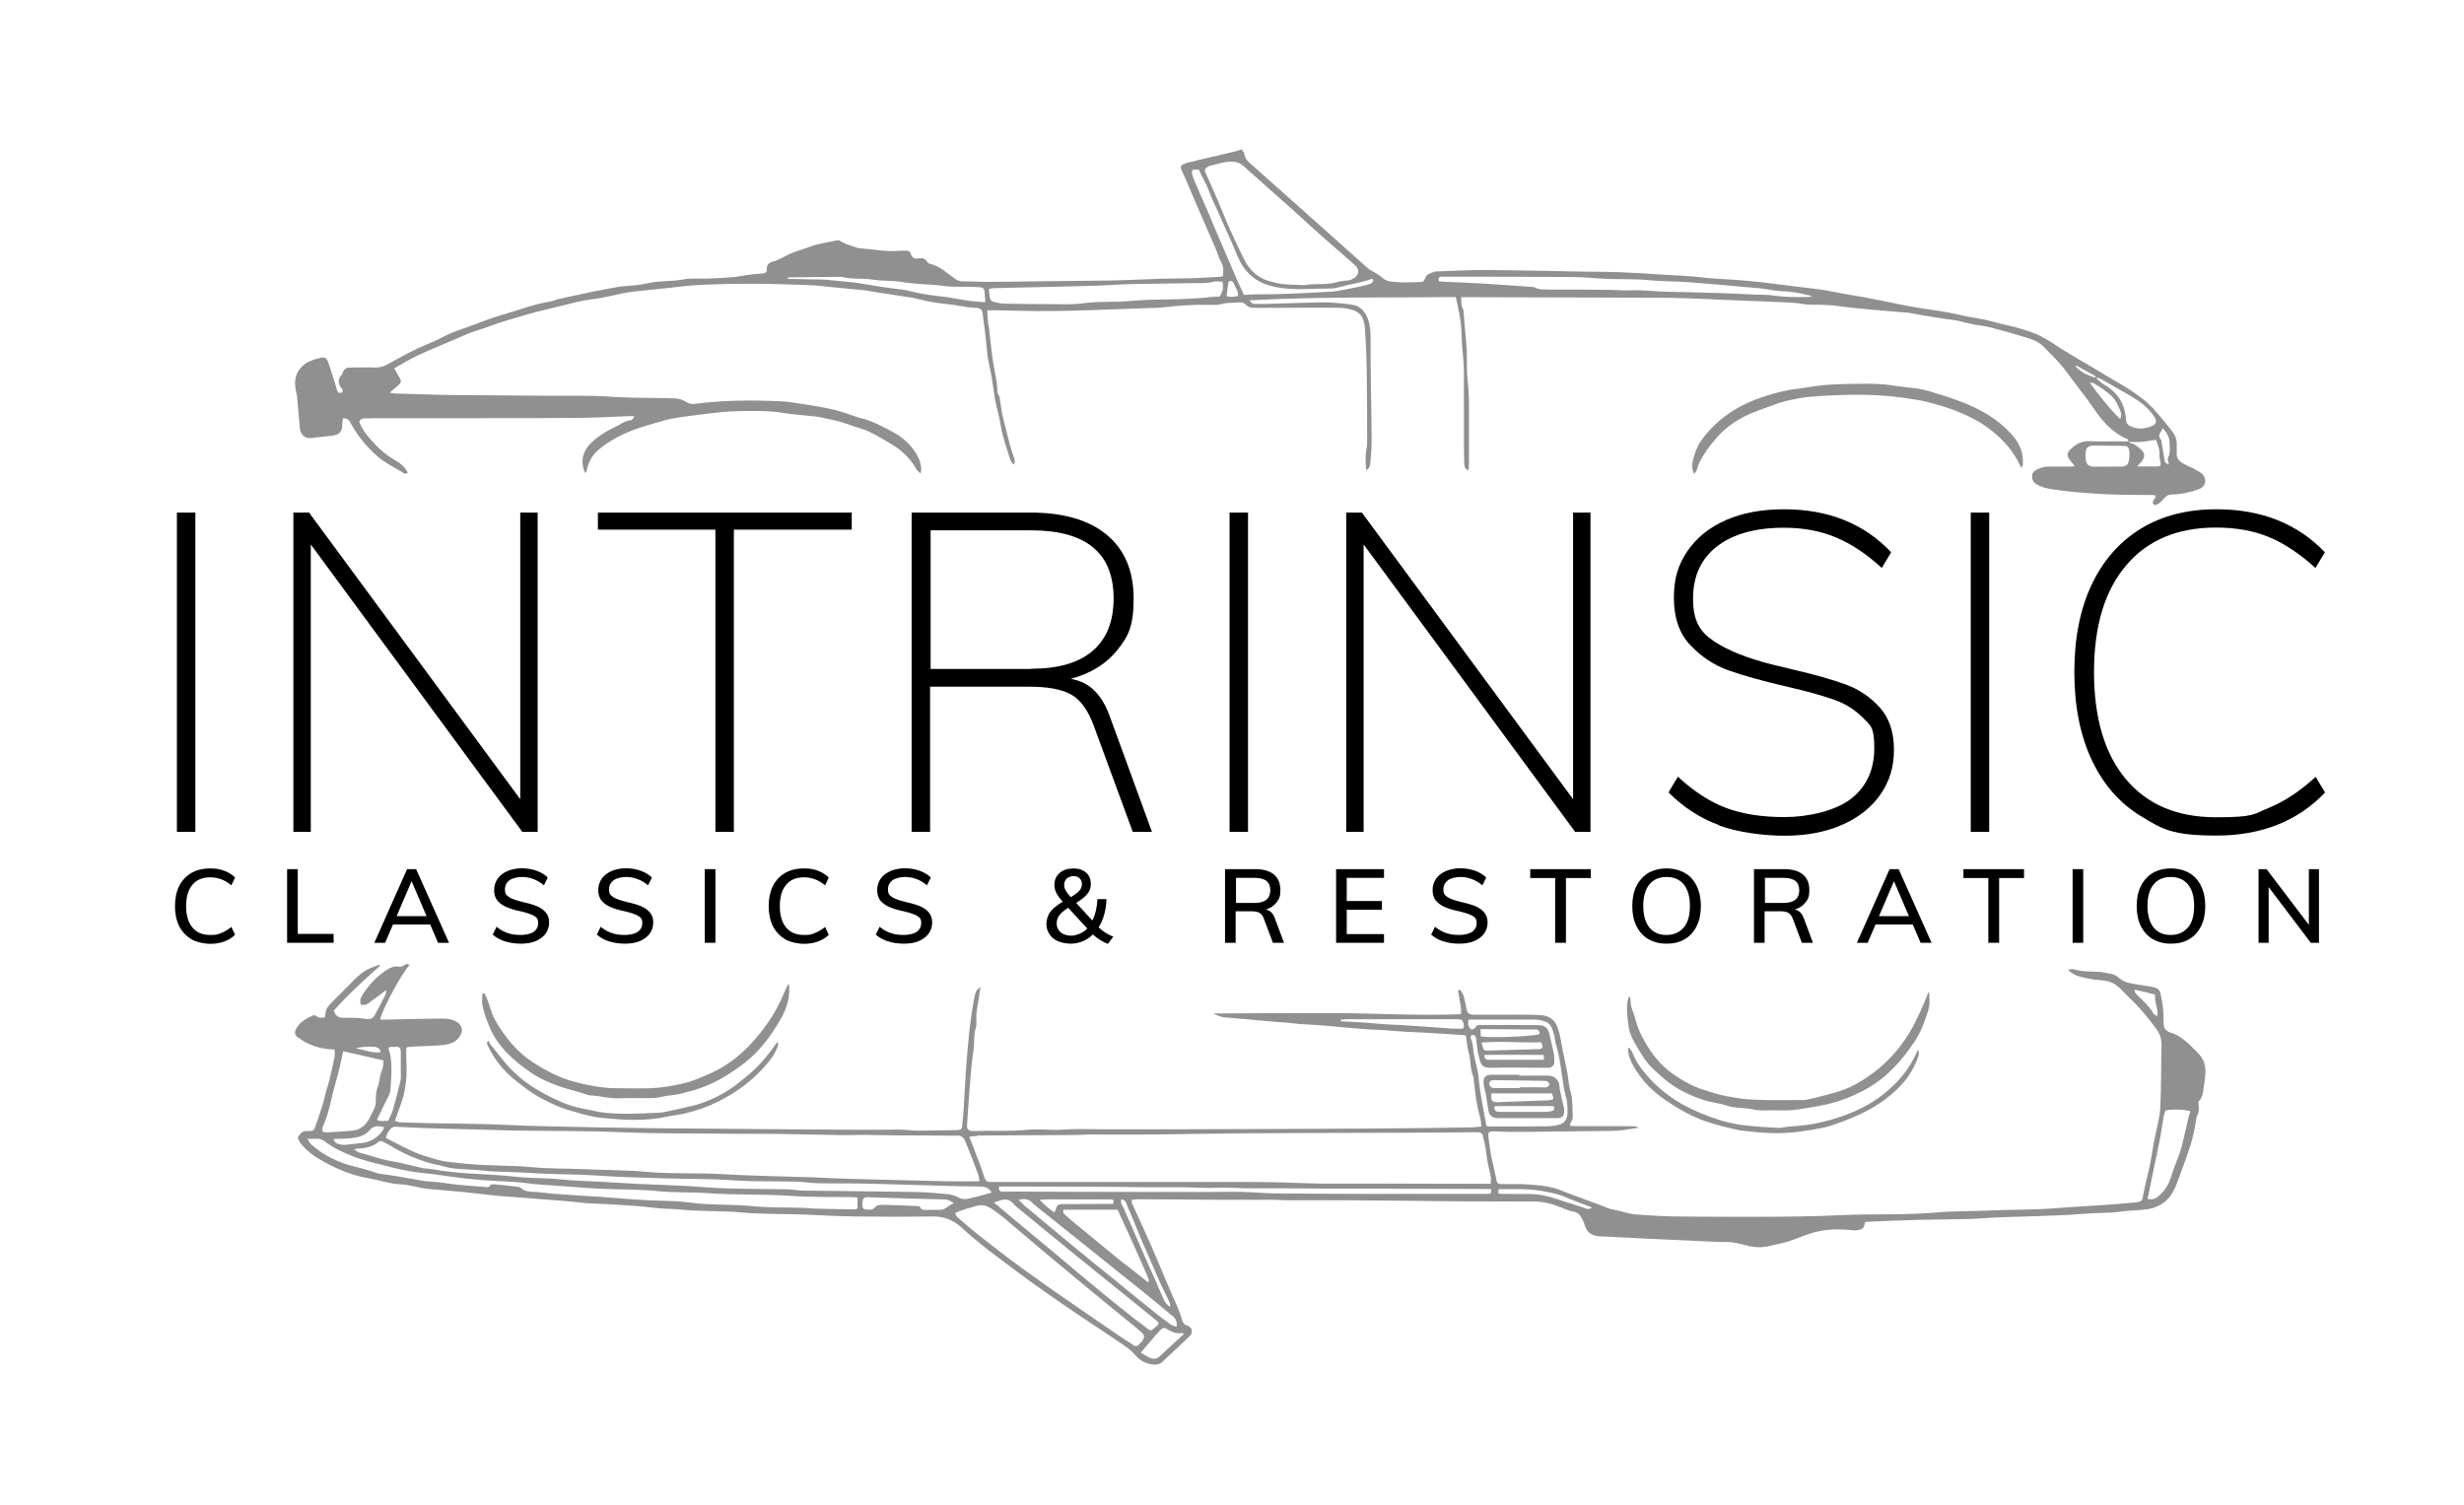<?xml version="1.0" encoding="UTF-8"?>
<svg xmlns="http://www.w3.org/2000/svg" version="1.1" viewBox="0 0 1415.2 864.4">
  <defs>
    <style>
      .cls-1 {
        fill: #909090;
      }
    </style>
  </defs>
  <!-- Generator: Adobe Illustrator 28.6.0, SVG Export Plug-In . SVG Version: 1.2.0 Build 709)  -->
  <g>
    <g id="Layer_1">
      <g>
        <path class="cls-1" d="M1222.5,253.6c-.1-.5-.1-1.2-.4-1.3-8.9-3.6-14.8-10.6-20-18.3-3-4.4-6.3-8.6-9.5-12.8-3-4-5.9-8.1-9.1-11.9-3-3.5-6.4-6.6-9.6-10-2.6-2.7-6-4.2-9.4-5.2-7-2.2-14-4.2-21.1-6-3.1-.8-6.3-1.1-9.5-1.7-3-.6-6.1-1.4-9.1-2.1-.5-.1-1.1-.3-1.6-.3-4.7-.7-9.4-1.3-14.1-2.1-4.3-.7-8.7-1.5-13-2.3-.2,0-.4,0-.6,0-6.7-.6-13.4-1.1-20.1-1.7-1.1,0-2.2-.2-3.2-.3-3.3-.3-6.7-.7-10-1-2.9-.3-5.8-.8-8.7-1.1-2-.2-4.1-.3-6.2-.4-4-.2-8.1.2-12-.5-3.7-.7-7.3-.8-11-1-12.4-.5-24.7-1-37.1-1.5-6.3-.3-12.6-.6-18.9-.8-5.5-.2-11.1-.3-16.6-.3-36.3-.1-72.6-.2-108.8-.3-1.2,0-2.3,0-3.7,0,.2,2.6-.2,4.7,1,6.7.3.4.4,1,.4,1.5.6,10.2,2.2,20.3,1.9,30.5-.1,4.9.6,9.7.9,14.6.1,2.3.3,4.6.3,6.8,0,11.9,0,23.9,0,35.8,0,1.1-.2,2.3-.3,3.6-2-.9-2.4-2.3-2.4-3.9,0-2.7-.2-5.4-.2-8.1,0-14.8,0-29.5,0-44.3,0-5.3-.7-10.6-1.1-15.9-.2-2.4-.2-4.8-.3-7.2-.2-6.7-1.7-13.2-3.3-20.2-39.4.5-78.7-.3-118.3,1.9.8,1.7,1.9,2.1,3.3,2.1,1.5,0,3,0,4.6,0,10.1-.3,20.2-.6,30.3-.9,2.4,0,4.8-.1,7.2,0,4.7.4,9.6.5,14.2,1.5,4.1.8,6.7,3.9,8.2,7.9,1.4,3.8,1.6,7.8,1.6,11.9,0,9.2,0,18.5.2,27.7.1,10.3.4,20.6.4,30.9,0,4.2-.5,8.5-.8,12.7-.1,1.6-.7,2.9-2.2,3.7-.6-2-.6-8.6-.2-10.8.3-1.6.6-3.2.6-4.8,0-13.5,0-26.9-.2-40.4-.1-8.6-.5-17.1-1.1-25.7-.3-4.2-1.7-8.3-6-9.9-2.9-1.1-6.1-1.6-9.2-1.6-11.1-.2-22.2,0-33.2,0-5,0-10,0-15,0-1.8,0-3.4-.2-4.7-1.6-1.2-1.3-2.7-1.7-4.4-1.5-3.3.3-6.6,0-10,1-2.3.7-5,.4-7.4.4-8.6-.2-17.1.4-25.7,1.4-.5,0-1.1.1-1.6.2-27,.8-54,2.5-81.1,1.8-5.2-.1-10.4-.2-15.6-.3-.9,0-1.7,0-3,.1.2,2.6.3,5,.5,7.4,0,.7.4,1.5.5,2.2.6,5.4,1.1,10.8,1.8,16.1.7,5.1,1.7,10.2,2.6,15.3.1.9.2,1.7.3,2.6.2,1.9-.2,3.9,1.2,5.6.1.2.1.4.2.6.5,3.4.9,6.8,1.6,10.1.7,3.4,1.7,6.7,2.5,10,.6,2.5,1.2,5,1.9,7.5.7,2.4,1.4,4.7,2.2,7,.6,1.6.7,1.9.2,4.2-1.2-.9-2-2-2.4-3.3-1.5-4.7-3-9.4-4.3-14.1-.8-2.9-1.1-5.9-1.7-8.8-.7-3.1-1.5-6.2-2.2-9.3-.1-.4-.2-.8-.3-1.3-.7-4.4-1.3-8.8-2-13.2-.7-3.9-1.5-7.8-2.3-11.7,0-.2,0-.4-.1-.6-.5-5-1-10.1-1.6-15.1-.4-3.2-.9-6.4-1.3-9.7-.2-2-1.5-2.8-3.3-3-1.3-.1-2.6,0-3.9-.2-2.6-.3-5.1-.8-7.7-1.2-.6-.1-1.3-.3-1.9-.3-4.1-.5-8.2-.9-12.2-1.6-3.5-.6-6.9-1.5-10.4-2.3-.3,0-.6-.2-1-.2-4.4-.7-8.8-1.3-13.1-2-4.8-.7-9.6-1.5-14.4-2.3-.3,0-.6,0-1-.1-5.9-.6-11.9-1.1-17.8-1.7-3.3-.3-6.7-.8-10-1-3.6-.2-7.2-.2-10.7-.4-17.4-.7-34.7-.7-52.1,0-8.9.3-17.7,1.6-26.5,2.5-.3,0-.6,0-1,.1-5.5.6-11,1-16.4,1.8-3.6.5-7.2,1.5-10.7,2.2-3.4.7-6.8,1.4-10.2,1.8-6.3.7-12.5,2.5-18.6,4-4.9,1.2-9.8,2.3-14.7,3.6-3.6.9-7.2,2.1-10.7,3.1-3,.9-6,1.7-9,2.7-3,1-6,2.2-9,3.2-2.5.9-5.1,1.6-7.6,2.5-2.6,1-5.1,2.2-7.7,3.3-7.7,3.3-15.4,6.4-22.9,9.9-4.6,2.1-9,4.9-13.4,7.4,1.1,2,2.2,3.9,3.3,5.7.8,1.4.6,2.7-.7,3.8-1.6,1.3-3.2,2.7-5.2,4.4,1.3.2,2.1.5,2.9.5,11.5.3,23,.8,34.5.9,17.4.2,34.7.2,52.1.4,12.8.1,25.7-.3,38.4.6,11.8.8,23.6.5,35.4.9,2.6,0,4.9.7,7,2.1,1.5,1,3.2,1.3,5,1.1,16-2.2,32-2.2,48.1-1.6,5.8.2,11.6,1.4,17.4,2.2,3.8.6,7.7,1.3,11.5,2.1,2.6.5,5.2,1.2,7.8,2,3.7,1.1,7.2,2.7,11,3.6,6.2,1.5,11.7,4.6,17.3,7.5,5.3,2.7,9.8,6.5,13.2,11.5,2.2,3.1,3.6,6.6,3.7,10.5,0,.5-.2,1-.4,2.2-1-1.1-1.9-1.7-2.4-2.5-3.5-6.5-8.8-11.2-15-14.8-3.8-2.2-7.6-4.6-11.6-6.5-2.8-1.4-5.8-2.2-8.8-3.2-2.9-1-5.8-2-8.8-2.9-2.2-.6-4.4-1-6.6-1.5-2.4-.5-4.8-1.1-7.3-1.4-6-.7-12.1-1-18.1-2-9.3-1.5-18.6-1.2-27.9-1-8,.2-15.9,1.5-23.9,2.4-4.3.5-8.6,1.1-12.8,1.9-3,.6-5.9,1.6-8.9,2.4-3.5,1-7,2-10.5,3.2-8.1,2.9-15.7,6.6-22.3,12.2-3.7,3.2-5.9,7.2-6.9,12,0,.3-.1.6-.3.9,0,.2-.3.3-.5.4-3-6.1-1.4-12.4,3-16.8,4.3-4.3,9.4-7.3,14.8-9.9,2.7-1.2,5-3.2,8.2-3.5.9,0,1.6-1.1,2.3-2.3-1,0-2-.2-3.1-.1-8.9.3-17.8.9-26.7,1-20.5.2-41.1.2-61.6.2-19.1,0-38.2,0-57.3,0-2.1,0-4.1.2-6.2.1-1.5,0-2.5.5-3.2,1.9,2,5.5,5.9,9.6,9.9,13.8,3,3.1,6.3,5.7,10,7.9,3.2,1.9,6.3,3.9,8,7.6-1.8,1.4-3.2-.4-4.3-1-4.6-2.6-9.3-5-13.3-8.6-5.8-5.1-10.7-10.9-14.5-17.6-.9-1.6-1.4-3.3-3.4-3.9-.4-.1-.9,0-1.7-.2-.1,1-.4,2-.4,3,.2,4.6-1.6,6.7-6.3,7.1-4,.4-8,.9-12,1.3-2.4.2-4.2-.9-5.3-3-.5-.9-.7-2-.8-3-.6-6-1.1-12.1-1.6-18.1-.1-1.1-.5-2.1-.7-3.2-1.2-6.1,0-11.3,5.2-15.2,1.4-1.1,3.2-1.8,4.8-2.4,1.4-.6,2.9-.8,4.4-1.2,1.8-.5,3,0,3.8,1.6.6,1.2,1,2.6,1.4,3.9,1.4,4.3,2.8,8.7,4.1,13.1.5,1.7,1.5,1.9,3.2,1.2-.1-.7,0-1.6-.4-2-2.4-2.8-2.6-5.5,0-8.2.3-.3.4-.8.5-1.2.7-2,2.1-2.9,4.2-2.8,4.9,0,9.8-.2,14.7,0,2.5,0,4.6-.7,6.7-1.8,7.5-4.1,14.9-8.4,22.9-11.6,4.9-1.9,9.4-4.5,14.2-6.6,2.8-1.2,5.8-2.1,8.8-3.2,4.6-1.7,9.2-3.5,13.8-5.1,4.2-1.4,8.4-2.6,12.6-3.9,4.4-1.3,8.7-2.8,13.1-4,2.8-.8,5.7-1.2,8.5-1.8,1.5-.3,2.9-1,4.3-1.3,6.4-1.4,12.9-2.9,19.3-4.2,5-1,10-1.9,14.9-2.8.4,0,.9-.1,1.3-.2,5.3-.6,10.7-.7,15.8-1.9,6.7-1.6,13.6-.9,20.3-2.2,4.6-.9,9.5-.3,14.3-.5,6.4-.3,12.8-.4,19.1-1.5,4.1-.7,8.1-1.2,12.2-1.4,1.5,0,2.7-.7,2.5-2.3-.3-2.7,1.5-4,3.3-4.5,4.3-1,7.7-3.8,11.7-5.2,2.4-.9,4.8-1.7,7.3-2.5,2.2-.8,4.4-1.7,6.6-2.2,3.9-.9,7.8-1.6,11.8-2.4.4,0,.9,0,1.2.2,2.7,1.9,5.8,2.7,8.8,3.7.6.2,1.2.5,1.8.6,8.2.6,16.3,2.3,24.6,1.5,1-.1,2,0,2.9,0,1.3,0,2.3.3,2.7,1.8.6,2.3,2.2,3,4.4,2.6,2.1-.4,3.8,0,5,2,.3.4.7.9,1.2,1,5.8,1.2,9.9,5.2,14.5,8.5,1.5,1.1,3,1.8,5,1.7,4.8,0,9.5.3,14.3.3,8.9,0,17.8-.2,26.7-.3,15-.2,30-.3,45-.5,9.2-.2,18.4-.7,27.6-1,6-.2,11.9-.1,17.9-.3,5.2-.2,10.4-.5,15.6-.8.6,0,1.3-.2,2.1-.3.2-2.9.6-5.4-1-8.1-1.5-2.6-2.2-5.6-3.4-8.3-2.6-6-5.2-11.9-7.8-17.9-2.3-5.2-4.5-10.4-6.7-15.6-1.6-3.8-3.2-7.7-5-11.4-.7-1.5-.2-2.3.9-2.9,1-.5,2-.9,3-1.1,4.2-1.1,8.5-2.1,12.8-3.1,4.3-1,8.6-2,12.9-3,1.7-.4,3.4-1,5.1-1.5.7,1.2,1.4,1.9,1.5,2.6.3,2.9,2.3,4.5,4.2,6.2,8.7,7.8,17.5,15.6,26.3,23.4,10.5,9.4,21,18.7,31.5,28.1,3.1,2.8,6.2,5.6,9.3,8.3.9.7,2,1.1,3,1.8,1.6,1,3.4,1.9,4.8,3.2,1.7,1.6,3.5,2.2,5.7,2.4,5.3.6,10.6.4,15.9.2,1.7,0,2.5-.2,3.1-2.2.8-2.4,3.6-3.2,6-3.9.3,0,.6,0,1,0,9.2-.3,18.4-.9,27.7-.8,18.7.1,37.3.6,56,.9,7.5.1,15,.1,22.5.4,7.6.3,15.2.8,22.8,1.3,7.9.5,15.9.7,23.7,1.7,5,.7,9.9.7,14.9,1.1,5.6.4,11.2.8,16.8,1.4,8.1.9,16.1,2,24.2,3,4.1.5,8.2.9,12.2,1.5,4.2.6,8.3,1.6,12.4,2.3,3.9.7,7.9,1.3,11.8,2,4.2.8,8.4,1.7,12.7,2.5,5.8,1.2,11.6,2.4,17.4,3.4,5.9,1,11.9,1.7,17.9,2.8,3.5.6,6.9,1.5,10.4,2.2,3.8.7,7.7,1.3,11.5,2.1,3.1.7,6.2,1.6,9.3,2.4,2.6.6,5.3,1.1,7.8,1.8,5,1.5,10.1,2.8,14.8,5.3,4.3,2.2,8.2,4.9,12.2,7.5,7.5,4.7,15.3,9,22.8,13.6,8.2,5,16.8,9.4,24.2,15.5,2.2,1.8,4.3,3.8,6.2,6,3.5,3.9,6.8,8,10,12.1,1.9,2.4,2.7,5.1,2.5,8.2,0,1.2,0,2.4,0,3.6-.4,3.3,1.4,5.3,4,6.7,2.1,1.2,4.4,2,6.6,3.2,1.4.7,2.8,1.6,4,2.6,2.7,2.6,2.6,7.1-2,8.8-4.9,1.8-9.9,2.9-15.1,3-2.1,0-3.5.7-4.9,2.4-5.6,6.7-7.6,2.4-5.5.3.4-.4.6-1.1,1-2-.9-.2-1.6-.4-2.3-.4-7.6-.1-15.2,0-22.8-.3-6.5-.2-13-.7-19.5-1.2-5.1-.4-10.1-1-15.2-1.8-3.1-.5-6.1-1.2-8.9-2.9-1.9-1.2-2.7-2.9-2.4-5.2.2-2,1.7-2.7,3.2-3.5,2.3-1.1,4.7-1.5,7.2-1.4,3.5,0,7,0,10.4,0,1,0,2.1-.1,3.7-.2-1.3-1.6-2.3-2.8-3.2-4.1-1.4-2-1.4-3.4.3-5.2,3-3.2,6.5-5.3,11.2-5.1,7.5.3,15,0,22.5.1.4.4.7,1,1.1,1,2.5.4,4.2,2.1,6,3.6,2.4,2.1,2.5,4.2.6,6.8-.7.9-1.6,1.7-2.7,3,4.4,0,8.2,0,12.1,0,1.3,0,1.6-1.2,1.3-2.4-.3-1.4-.7-2.8-.6-4.1.3-3.3-1.1-6-2-8.8-3.1.4-5.9,1-8.7,1.2-2.4.2-4.7,0-7.1,0ZM1203.6,217.1c0-.4,0-1-.2-1.1-3.5-2-7.1-4-10.7-6,0,0-.3.2-.6.5,3.2,3.4,7.2,5.2,11.6,6.5,1.7,1.4,3.2,3,5.1,4.1,7.8,4.5,11.7,11.2,12.3,20,.1,1.8.8,2.8,2.3,3.6,4.2,2.1,8.4,1.7,12.6,0,2.4-1,2.9-3,1.5-5.1-2.9-4.5-6.9-7.9-11.4-10.7-5.9-3.7-12-6.9-18-10.4-1.4-.8-2.7-1.9-4.5-1.3ZM750.1,163.6c6.1-.9,12.4.3,18.4-1.7,2.4-.8,5.1-.4,7.6-1.3,4.2-1.7,5.4-5.3,2.1-8.3-6.3-5.7-12.9-11.2-19.3-16.9-5.2-4.6-10.3-9.4-15.4-14-9.8-8.7-19.6-17.4-29.4-26.1-1.5-1.4-3.3-2.2-5.5-2.4-4.9-.4-9.4,1.4-14,2.4-.5.1-.9.6-1.4.9-1.4.6-1.3,1.7-.9,2.7.6,1.7,1.5,3.3,2.2,5,1.7,3.8,3.4,7.6,5,11.4,2.1,4.9,4,9.8,6.1,14.6,2.3,5.1,4.6,10.1,7,15.1,1.3,2.6,2.5,5.2,4.1,7.6,3.1,4.4,7.2,7.5,12.5,8.9,2.5.6,5,1.5,7.6,1.7,4.4.4,8.9.4,13.3.6ZM700.4,170.4c2-2.7,2.5-5.4,1.7-8.6-1.8,0-3.6-.4-5.2,0-4,1.1-8,.8-12,.8-12.1.3-24.3.3-36.4.6-6.3.1-12.6.7-18.9.9-19.6.5-39.3,1-58.9,1.4-.8,0-1.6.3-2.7.5.2,1.8.2,3.5.5,5,.2.8.9,2,1.6,2.2,2.3.6,4.6,1.2,7,1.2,9.3.2,18.7.3,28,.3,5.6,0,11.4.3,16.9-.5,5.3-.8,10.6-.7,15.9-.9,1.7,0,3.5,0,5.2,0,6.7-.4,13.4-1.1,20.1-1.2,10.7-.2,21.4-.2,32.1-1.5,1.6-.2,3.2-.2,5-.2ZM826.5,161.5c.8.1,1.6.3,2.3.3,7.9.4,15.8.6,23.7,1.1,9.1.5,18.2,1.3,27.3,1.9.5,0,1.1,0,1.6.3,2.5,1.3,5.3,1.1,8,1.2,12.1,0,24.1,0,36.2.2,2.6,0,5.2.3,7.8.3,2.8,0,5.6-.2,8.4-.1,4.4.2,8.9.6,13.3.8,10.7.3,21.5.4,32.2.8,6.9.2,13.9.6,20.8.9,3.5.2,7,0,10.4.5,6.5,1,13,1,19.5.9,1,0,2-.2,3-.4-4-1.2-7.9-2-11.8-2.5-4.1-.5-8.2-.4-12.3-1.2-4.6-1-9.5-1.2-14.2-1.6-10.8-1-21.6-2-32.4-2.8-7.9-.6-15.8-.4-23.7-1.2-7.6-.8-15.4-.4-23.1-.7-7-.3-14.1-1.1-21.1-1.1-22.4-.2-44.7-.1-67.1-.2-2.4,0-4.8,0-7.2,0-1.6,0-2.1.8-1.7,2.7ZM788.8,161c-.2-.3-.4-.6-.6-.9-1.4.4-2.7.9-4.1,1.3-3,.8-6,1.5-9.1,2.1-3.7.8-7.3,2.2-11,2.2-10.7,0-21.4,1.3-32.1-1-7.5-1.6-13.5-5.1-17.8-11.4-2.2-3.2-3.6-6.8-5.1-10.4-2.5-6.1-5.5-12-8-18.1-1.9-4.7-4.5-9.2-6.2-14-1.6-4.5-4.1-8.7-6.3-13.4-.9,0-2.2,0-3.7.2,0,1-.3,1.9,0,2.7.4,1.5,1,3,1.6,4.4,2.7,6.4,5.5,12.7,8.3,19.1,1.1,2.6,2.2,5.3,3.3,7.9,2.2,5.1,4.4,10.2,6.6,15.3,2.2,5.1,4.3,10.2,6.6,15.3,1.1,2.4,2.2,4.8,3.3,7.1,2.1-.1,3.9-.3,5.6-.3,14.9,0,29.7-.7,44.6-1.6,1,0,1.9-.2,2.9-.3,4.3-.8,8.7-1.6,13-2.5,2.3-.5,4.6-1,6.8-1.8.6-.2.9-1.2,1.4-1.8ZM565.9,173.4c-.1-1.9-.2-3.1-.3-4.3-.2-3.7-.4-4-4.2-4.2-2.5-.2-5-.2-7.5-.2-3.8-.1-7.7.1-11.4-.4-8-1.2-16.2-.9-24.2-2.3-5.6-1-11.4-.5-17.1-1.4-5.8-.9-11.9,0-17.8-1.6-.3,0-.6,0-1,0-9.6,0-19.1.2-28.7.3-.4,0-.9.2-1.3.3,0,.2,0,.4,0,.6,5,0,9.9.2,14.9.3,2.5,0,5,0,7.5.2,4,.3,8,.8,11.9,1.2,1.9.2,3.9.3,5.8.6,4.5.7,8.9,1.6,13.4,2.2,4.5.7,9,1.2,13.5,1.8.2,0,.4.1.6.1,3.6.8,7.1,1.7,10.7,2.3,4.7.8,9.4,1.3,14.1,1.9,2.6.4,5.1.9,7.7,1.3,1.9.3,3.8.7,5.8.9,2.3.2,4.7.4,7.3.6ZM1210.4,268h0c2.8,0,5.6,0,8.4,0,1.7,0,3.2-.9,3.6-2.3.6-2,.8-4.3.6-6.3-.4-2.9-.9-3.2-3.8-3.3-4.8-.1-9.5,0-14.3-.2-6.7-.3-7.3,1.2-7,7.6.2,3,1.5,4.4,4.4,4.5,2.7.1,5.4,0,8.1,0ZM1217.3,240.5c.3,0,.5-.2.8-.3,0-1.1.4-2.4,0-3.4-1.3-3.1-2.4-6.4-4.9-8.9-3.1-3.1-6.8-5.4-10.5-7.7-.5-.3-1.1-.2-2.5-.5,5.6,7.7,11,14.5,17.2,20.7ZM1245.7,266.9c-.3-1.9-1-3.3-.5-4,1.6-2.8.9-5.7.9-8.6,0-3.3-1.6-5.8-4-8.4-.3.8-.5,1.3-.8,1.7-1.1,1.6-1.8,3.2-.2,4.9.2.2.3.6.3.9.5,3.2,1.1,6.3,1.6,9.5.1.9.2,1.8.5,2.5.2.5,1,.7,2.1,1.4ZM704.4,170c1.9.8,4.2.6,6.6,0,.4-2.9-1.6-4.9-2.4-7.2-.6-1.8-1.7-1.5-3-1.1-.4,2.7-.7,5.3-1.1,8.3Z"/>
        <path class="cls-1" d="M1160.8,268.5c-4.2-9.4-10.5-16.3-18.1-22.1-6.1-4.7-12.9-7.9-20-10.7-4.7-1.8-9.6-3.2-14.4-4.5-5.1-1.4-10.3-2-15.5-2.8-15.6-2.2-31.2-1.9-46.8-1-4.5.3-9.1.6-13.5,1.5-4.7.9-9.4,1.9-13.9,3.7-4.1,1.6-8.3,2.9-12.3,4.6-8,3.3-15,8-20.7,14.6-4,4.6-7.5,9.5-10.1,15-.3.7-.4,1.5-.6,2.2-.4,1.1-1,2.2-1.8,3.2-1.6-2.7-1.3-5.5-.7-8.1,1-3.7,2.1-7.4,4.4-10.6,3.9-5.7,8.7-10.5,14.2-14.6,5.7-4.3,12-7.5,18.6-9.9,5.8-2.1,11.8-3.9,18-5,3.2-.6,6.4-.8,9.6-1.4,11.8-2.2,23.7-2.1,35.6-2.2,5.9,0,12,.5,17.8,1.5,3.1.5,6.2.7,9.3,1.1,3,.4,6,1,8.8,1.9,5.4,1.6,10.9,3.3,16.2,5.3,12,4.4,22.9,10.4,31.3,20.3,4.1,4.8,6.1,10.3,5.6,16.6,0,.4-.4.7-.9,1.5Z"/>
      </g>
      <g>
        <g>
          <path d="M109.9,539.4c-3-1.8-5.4-4.3-7-7.5-1.6-3.2-2.4-7.1-2.4-11.5s.8-8.2,2.4-11.5c1.6-3.2,4-5.7,7-7.5,3-1.7,6.6-2.6,10.7-2.6s5.6.4,8.1,1.3c2.5.9,4.6,2.2,6.3,3.9l-2.1,4.5c-2-1.6-3.9-2.8-5.9-3.5-1.9-.7-4-1.1-6.3-1.1-4.4,0-7.8,1.4-10.2,4.3-2.4,2.9-3.6,6.9-3.6,12.2s1.2,9.4,3.6,12.3c2.4,2.9,5.8,4.3,10.2,4.3s4.3-.4,6.3-1.1c1.9-.7,3.9-1.9,5.9-3.5l2.1,4.5c-1.7,1.7-3.8,3-6.3,3.9-2.5.9-5.2,1.3-8.1,1.3s-7.6-.9-10.7-2.6Z"/>
          <path d="M164.9,541.5v-42.3h6.1v37.2h20.6v5.1h-26.7Z"/>
          <path d="M251.6,541.5l-4.5-10.5h-21.4l-4.5,10.5h-6.2l18.8-42.3h5.2l18.9,42.3h-6.2ZM227.8,526.2h17.2l-8.6-20.1-8.6,20.1Z"/>
          <path d="M290,540.7c-2.7-.9-5.1-2.2-7-3.9l2.2-4.5c2.1,1.7,4.2,2.9,6.4,3.6,2.2.8,4.7,1.1,7.5,1.1s5.6-.6,7.4-1.8c1.7-1.2,2.6-2.9,2.6-5.1s-.8-3.2-2.4-4.1c-1.6-.9-4.2-1.8-7.7-2.6-3.4-.7-6.1-1.5-8.3-2.5-2.1-.9-3.8-2.2-5.1-3.7-1.2-1.6-1.8-3.6-1.8-6s.7-4.6,2-6.5c1.3-1.9,3.2-3.3,5.6-4.4,2.4-1,5.2-1.6,8.3-1.6s5.8.5,8.4,1.4c2.6.9,4.8,2.2,6.5,3.9l-2.2,4.5c-1.9-1.6-3.9-2.8-6-3.6-2.1-.8-4.3-1.2-6.6-1.2s-5.5.6-7.2,1.9c-1.7,1.3-2.6,3-2.6,5.3s.8,3.3,2.3,4.3c1.5,1,4,1.9,7.3,2.7,3.5.8,6.4,1.6,8.6,2.5,2.2.9,3.9,2.1,5.2,3.6,1.3,1.5,2,3.4,2,5.8s-.7,4.6-2,6.4c-1.3,1.8-3.2,3.2-5.6,4.3-2.4,1-5.3,1.5-8.6,1.5s-6.3-.4-9-1.3Z"/>
          <path d="M349.8,540.7c-2.7-.9-5.1-2.2-7-3.9l2.2-4.5c2.1,1.7,4.2,2.9,6.4,3.6,2.2.8,4.7,1.1,7.5,1.1s5.6-.6,7.4-1.8c1.7-1.2,2.6-2.9,2.6-5.1s-.8-3.2-2.4-4.1c-1.6-.9-4.2-1.8-7.7-2.6-3.4-.7-6.1-1.5-8.3-2.5-2.1-.9-3.8-2.2-5.1-3.7-1.2-1.6-1.8-3.6-1.8-6s.7-4.6,2-6.5c1.3-1.9,3.2-3.3,5.6-4.4,2.4-1,5.2-1.6,8.3-1.6s5.8.5,8.4,1.4c2.6.9,4.8,2.2,6.5,3.9l-2.2,4.5c-1.9-1.6-3.9-2.8-6-3.6-2.1-.8-4.3-1.2-6.6-1.2s-5.5.6-7.2,1.9c-1.7,1.3-2.6,3-2.6,5.3s.8,3.3,2.3,4.3c1.5,1,4,1.9,7.3,2.7,3.5.8,6.4,1.6,8.6,2.5,2.2.9,3.9,2.1,5.2,3.6,1.3,1.5,2,3.4,2,5.8s-.7,4.6-2,6.4c-1.3,1.8-3.2,3.2-5.6,4.3-2.4,1-5.3,1.5-8.6,1.5s-6.3-.4-9-1.3Z"/>
          <path d="M404.8,541.5v-42.3h6.1v42.3h-6.1Z"/>
          <path d="M450.9,539.4c-3-1.8-5.4-4.3-7-7.5-1.6-3.2-2.4-7.1-2.4-11.5s.8-8.2,2.4-11.5c1.6-3.2,4-5.7,7-7.5,3-1.7,6.6-2.6,10.7-2.6s5.6.4,8.1,1.3c2.5.9,4.6,2.2,6.3,3.9l-2.1,4.5c-2-1.6-3.9-2.8-5.9-3.5-1.9-.7-4-1.1-6.3-1.1-4.4,0-7.8,1.4-10.2,4.3-2.4,2.9-3.6,6.9-3.6,12.2s1.2,9.4,3.6,12.3c2.4,2.9,5.8,4.3,10.2,4.3s4.3-.4,6.3-1.1c1.9-.7,3.9-1.9,5.9-3.5l2.1,4.5c-1.7,1.7-3.8,3-6.3,3.9-2.5.9-5.2,1.3-8.1,1.3s-7.6-.9-10.7-2.6Z"/>
          <path d="M510,540.7c-2.7-.9-5.1-2.2-7-3.9l2.2-4.5c2.1,1.7,4.2,2.9,6.4,3.6,2.2.8,4.7,1.1,7.5,1.1s5.6-.6,7.4-1.8c1.7-1.2,2.6-2.9,2.6-5.1s-.8-3.2-2.4-4.1c-1.6-.9-4.2-1.8-7.7-2.6-3.4-.7-6.1-1.5-8.3-2.5-2.1-.9-3.8-2.2-5.1-3.7-1.2-1.6-1.8-3.6-1.8-6s.7-4.6,2-6.5c1.3-1.9,3.2-3.3,5.6-4.4,2.4-1,5.2-1.6,8.3-1.6s5.8.5,8.4,1.4c2.6.9,4.8,2.2,6.5,3.9l-2.2,4.5c-1.9-1.6-3.9-2.8-6-3.6-2.1-.8-4.3-1.2-6.6-1.2s-5.5.6-7.2,1.9c-1.7,1.3-2.6,3-2.6,5.3s.8,3.3,2.3,4.3c1.5,1,4,1.9,7.3,2.7,3.5.8,6.4,1.6,8.6,2.5,2.2.9,3.9,2.1,5.2,3.6,1.3,1.5,2,3.4,2,5.8s-.7,4.6-2,6.4c-1.3,1.8-3.2,3.2-5.6,4.3-2.4,1-5.3,1.5-8.6,1.5s-6.3-.4-9-1.3Z"/>
          <path d="M636.2,542.1c-3.2-1.3-6.1-3.1-8.5-5.4-1.7,1.7-3.6,3-5.8,3.9-2.2.9-4.5,1.4-6.9,1.4s-5.2-.5-7.3-1.4c-2.1-.9-3.8-2.2-4.9-4-1.2-1.7-1.8-3.7-1.8-5.9s.7-4.9,2.2-6.9c1.5-2,3.9-4,7.2-5.9-1.7-1.9-3-3.6-3.7-5.1-.7-1.4-1.1-2.9-1.1-4.5,0-2.9,1-5.2,3-6.9,2-1.8,4.7-2.6,7.9-2.6s5.5.8,7.3,2.4c1.8,1.6,2.7,3.7,2.7,6.4s-.6,4-1.9,5.7c-1.3,1.7-3.4,3.4-6.5,5.3l9.3,10.1c1.7-3.4,2.7-7.5,2.9-12.3h5.2c-.2,6.3-1.7,11.7-4.5,16.2,2.3,2.3,5.1,4,8.4,5.4l-3.1,4.1ZM624.4,533.2l-10.9-11.8c-2.4,1.5-4.1,3-5.1,4.3-1,1.4-1.5,3-1.5,4.8s.8,3.7,2.3,5c1.5,1.2,3.5,1.9,6.1,1.9s6.6-1.4,9.2-4.1ZM612.7,504.6c-1,1-1.5,2.2-1.5,3.7s.3,2,.8,3c.5,1,1.5,2.3,3,4,2.4-1.5,4.1-2.7,5-3.8.9-1.1,1.4-2.3,1.4-3.6s-.4-2.6-1.3-3.4c-.9-.9-2-1.3-3.5-1.3s-2.9.5-3.9,1.4Z"/>
          <path d="M737.6,541.5h-6.5l-5.3-14.1c-.6-1.5-1.4-2.5-2.4-3.1-1.1-.6-2.5-.9-4.4-.9h-9.3v18.1h-6.1v-42.3h17.4c4.6,0,8.2,1,10.7,3.1,2.5,2.1,3.7,5,3.7,8.9s-.7,5.1-2.2,7.1c-1.5,1.9-3.5,3.3-6.2,4.1,2.5.4,4.2,2.2,5.3,5.2l5.2,14ZM720.4,518.6c3.1,0,5.4-.6,6.9-1.8,1.5-1.2,2.3-3,2.3-5.4s-.7-4.2-2.2-5.4c-1.5-1.2-3.8-1.8-6.9-1.8h-10.6v14.4h10.6Z"/>
          <path d="M767.4,541.5v-42.3h27.5v5h-21.4v13.3h20.2v5h-20.2v14h21.4v5h-27.5Z"/>
          <path d="M829,540.7c-2.7-.9-5.1-2.2-7-3.9l2.2-4.5c2.1,1.7,4.2,2.9,6.4,3.6,2.2.8,4.7,1.1,7.5,1.1s5.6-.6,7.4-1.8c1.7-1.2,2.6-2.9,2.6-5.1s-.8-3.2-2.4-4.1c-1.6-.9-4.2-1.8-7.7-2.6-3.4-.7-6.1-1.5-8.3-2.5-2.1-.9-3.8-2.2-5.1-3.7-1.2-1.6-1.8-3.6-1.8-6s.7-4.6,2-6.5c1.3-1.9,3.2-3.3,5.6-4.4,2.4-1,5.2-1.6,8.3-1.6s5.8.5,8.4,1.4c2.6.9,4.8,2.2,6.5,3.9l-2.2,4.5c-1.9-1.6-3.9-2.8-6-3.6-2.1-.8-4.3-1.2-6.6-1.2s-5.5.6-7.2,1.9c-1.7,1.3-2.6,3-2.6,5.3s.8,3.3,2.3,4.3c1.5,1,4,1.9,7.3,2.7,3.5.8,6.4,1.6,8.6,2.5,2.2.9,3.9,2.1,5.2,3.6,1.3,1.5,2,3.4,2,5.8s-.7,4.6-2,6.4c-1.3,1.8-3.2,3.2-5.6,4.3-2.4,1-5.3,1.5-8.6,1.5s-6.3-.4-9-1.3Z"/>
          <path d="M893.2,541.5v-37.2h-14.3v-5.1h34.8v5.1h-14.3v37.2h-6.2Z"/>
          <path d="M946.7,539.4c-3-1.8-5.2-4.3-6.8-7.5-1.6-3.2-2.4-7.1-2.4-11.5s.8-8.3,2.4-11.5c1.6-3.2,3.9-5.7,6.8-7.5,3-1.7,6.5-2.6,10.5-2.6s7.5.9,10.5,2.6c3,1.7,5.2,4.2,6.8,7.5,1.6,3.3,2.4,7.1,2.4,11.5s-.8,8.3-2.4,11.5c-1.6,3.2-3.9,5.8-6.8,7.5-3,1.8-6.5,2.6-10.5,2.6s-7.5-.9-10.4-2.6ZM967.1,532.7c2.4-2.9,3.5-7,3.5-12.4s-1.2-9.4-3.5-12.3c-2.4-2.9-5.7-4.3-9.9-4.3s-7.5,1.4-9.9,4.3c-2.3,2.9-3.5,7-3.5,12.3s1.2,9.5,3.5,12.4c2.4,2.9,5.6,4.3,9.8,4.3s7.5-1.4,9.9-4.3Z"/>
          <path d="M1041.4,541.5h-6.5l-5.3-14.1c-.6-1.5-1.4-2.5-2.4-3.1-1.1-.6-2.5-.9-4.4-.9h-9.3v18.1h-6.1v-42.3h17.4c4.6,0,8.2,1,10.7,3.1,2.5,2.1,3.7,5,3.7,8.9s-.7,5.1-2.2,7.1c-1.5,1.9-3.5,3.3-6.2,4.1,2.5.4,4.2,2.2,5.3,5.2l5.2,14ZM1024.2,518.6c3.1,0,5.4-.6,6.9-1.8,1.5-1.2,2.3-3,2.3-5.4s-.7-4.2-2.2-5.4c-1.5-1.2-3.8-1.8-6.9-1.8h-10.6v14.4h10.6Z"/>
          <path d="M1103.1,541.5l-4.5-10.5h-21.4l-4.5,10.5h-6.2l18.8-42.3h5.2l18.9,42.3h-6.2ZM1079.2,526.2h17.2l-8.6-20.1-8.6,20.1Z"/>
          <path d="M1142,541.5v-37.2h-14.3v-5.1h34.8v5.1h-14.3v37.2h-6.2Z"/>
          <path d="M1190.4,541.5v-42.3h6.1v42.3h-6.1Z"/>
          <path d="M1236.4,539.4c-3-1.8-5.2-4.3-6.8-7.5-1.6-3.2-2.4-7.1-2.4-11.5s.8-8.3,2.4-11.5c1.6-3.2,3.9-5.7,6.8-7.5,3-1.7,6.5-2.6,10.5-2.6s7.5.9,10.5,2.6c3,1.7,5.2,4.2,6.8,7.5,1.6,3.3,2.4,7.1,2.4,11.5s-.8,8.3-2.4,11.5c-1.6,3.2-3.9,5.8-6.8,7.5-3,1.8-6.5,2.6-10.5,2.6s-7.5-.9-10.4-2.6ZM1256.7,532.7c2.4-2.9,3.5-7,3.5-12.4s-1.2-9.4-3.5-12.3c-2.4-2.9-5.7-4.3-9.9-4.3s-7.5,1.4-9.9,4.3c-2.3,2.9-3.5,7-3.5,12.3s1.2,9.5,3.5,12.4c2.4,2.9,5.6,4.3,9.8,4.3s7.5-1.4,9.9-4.3Z"/>
          <path d="M1326.1,499.2h5.8v42.3h-4.7l-24.2-32v32h-5.8v-42.3h4.6l24.3,32v-32Z"/>
        </g>
        <g>
          <path d="M101.6,477.8v-183.4h10.6v183.4h-10.6Z"/>
          <path d="M298.8,294.4h10v183.4h-8.8l-121.5-165.1v165.1h-10v-183.4h9l121.3,164.6v-164.6Z"/>
          <path d="M410.9,477.8v-173.6h-67.5v-9.8h145.8v9.8h-67.7v173.6h-10.6Z"/>
          <path d="M661.7,477.8h-11.1l-22.4-61c-3.3-8.9-7.6-14.9-13-17.9-5.4-3-13.4-4.5-24.1-4.5h-56.9v83.4h-10.6v-183.4h68.2c18.9,0,33.5,4.2,43.8,12.7,10.3,8.5,15.5,20.7,15.5,36.7s-3.1,21.7-9.4,29.6c-6.3,7.9-15.2,13.4-26.7,16.5,5.3.9,9.9,3.1,13.6,6.8,3.8,3.7,6.9,9.1,9.3,16.1l23.7,64.9ZM592.2,384.1c15.6,0,27.4-3.4,35.4-10.3,8-6.9,12-16.9,12-30.1,0-26.1-15.8-39.1-47.4-39.1h-57.7v79.6h57.7Z"/>
          <path d="M706.2,477.8v-183.4h10.6v183.4h-10.6Z"/>
          <path d="M903.5,294.4h10v183.4h-8.8l-121.5-165.1v165.1h-10v-183.4h9l121.3,164.6v-164.6Z"/>
          <path d="M987.3,473.9c-10.7-3.9-20.4-10.2-29-18.8l5.4-9c9.1,8.4,18.3,14.4,27.6,17.9,9.3,3.5,20.5,5.3,33.7,5.3s29-3.5,38-10.4c9-7,13.5-16.7,13.5-29.2s-2.2-13.1-6.7-17.6c-4.5-4.5-10-8-16.6-10.3-6.6-2.3-15.4-4.8-26.4-7.3-14.6-3.4-26-6.6-34.1-9.5-8.2-2.9-15.4-7.7-21.8-14.4-6.4-6.7-9.5-15.8-9.5-27.3s2.6-19,7.7-26.7c5.2-7.6,12.5-13.6,22-17.8,9.5-4.2,20.7-6.3,33.6-6.3,25.4,0,45.9,8.2,61.5,24.7l-5.4,9c-8.8-8.1-17.6-13.9-26.5-17.6-8.9-3.7-18.8-5.5-29.6-5.5-16.5,0-29.3,3.6-38.5,10.7-9.2,7.1-13.8,17.1-13.8,30s4,19.1,12,24.5c8,5.3,19.2,9.8,33.6,13.4l11.6,2.8c12.5,2.9,22.7,5.8,30.4,8.6,7.7,2.8,14.3,7.3,19.7,13.3,5.4,6,8.1,14.1,8.1,24.2s-2.6,18.2-7.7,25.6c-5.2,7.5-12.5,13.3-22,17.5-9.5,4.2-20.6,6.3-33.1,6.3s-27-2-37.7-5.9Z"/>
          <path d="M1131.9,477.8v-183.4h10.6v183.4h-10.6Z"/>
          <path d="M1229.5,468.7c-12.2-7.5-21.6-18.3-28.2-32.4-6.6-14.2-9.9-30.9-9.9-50.3s3.3-36.1,9.9-50.1c6.6-14,16-24.7,28.2-32.2,12.2-7.5,26.7-11.2,43.5-11.2,25.8,0,46.5,8.2,62.3,24.7l-5.4,9c-9.1-8.2-18.1-14.2-26.9-17.8-8.8-3.6-18.9-5.4-30.3-5.4-22.1,0-39.4,7.3-51.6,21.8-12.3,14.5-18.4,34.9-18.4,61.2s6.1,47,18.3,61.5c12.2,14.6,29.4,21.9,51.8,21.9s21.4-1.8,30.3-5.4c8.8-3.6,17.8-9.5,26.9-17.8l5.4,9c-15.8,16.5-36.6,24.7-62.3,24.7s-31.3-3.7-43.5-11.2Z"/>
        </g>
      </g>
      <g>
        <path class="cls-1" d="M1107.7,569.7c-3.3,8.3-6.8,16.4-11.3,23.9-6.1,10-14.2,18.5-24,25.1-4,2.7-8.2,5.2-12.7,6.9-4,1.5-8.1,2.6-12.3,3.7-3.2.9-6.4,1.6-9.6,2.3-.7.2-1.5.2-2.2.2-10.1,0-20.3.3-30.4-.3-4.5-.2-9.1-1.1-13.6-1.9-4.6-.8-8.9-2.4-13.3-3.7-6.5-2-12.3-5.5-17.9-9.4-6.8-4.8-11.8-11.3-15.8-18.4-2.3-4-4.3-8.3-5.4-12.9-.5-2.3-1.5-4.4-2.2-6.7-.3-.9-.3-1.9-.4-2.9-.1-1-.2-2-.3-3-.3,0-.5,0-.8,0-.2.8-.5,1.7-.7,2.5-.8,5.1,0,10.2.7,15.1.6,3.9,2.6,7.6,4.7,11,2.5,4.2,4.9,8.5,8.4,11.9,3.7,3.5,7.5,7,11.6,9.9,5.3,3.7,11.3,6.4,17.3,8.5,4.5,1.6,9.5,1.9,14.1,3.5,5.2,1.7,10.7,1.1,15.9,2.3,3.4.8,7.1.4,10.7.4,4,0,8,.2,12-.2,4.9-.5,9.7-1.5,14.6-2.3,2.5-.4,5-1.1,7.5-1.7,6-1.5,11.6-3.9,17.1-6.7,13.1-6.6,22.6-17,30.5-29,3.5-5.3,5.6-11.2,7.5-17.2,1.1-3.7.9-7.3.5-11Z"/>
        <path class="cls-1" d="M277.1,570.5c0,2.3-.4,4.7,0,7,.8,3.7,2.1,7.4,3.5,11,4.6,12,13.7,20.2,24,27.3,5,3.5,10.5,5.9,16.3,8,5.6,2,11.5,3.2,17.1,5.2.2,0,.4.1.6.1,5.6.2,11,1.9,16.7,1.7,6.5-.3,13,0,19.4-.1,2.5,0,5.1-.8,7.6-1.2,2.9-.5,5.8-.6,8.6-1.3,4.1-1,8.3-2.1,12.3-3.6,4-1.5,7.9-3.3,11.5-5.4,4.6-2.7,9-5.6,13.2-8.9,8.4-6.6,14.7-15.1,20.1-24.3,3.1-5.3,5.3-11,5.3-17.3,0-.8,0-1.5,0-2.3,0-.3-.2-.5-.6-1.3-.9,2-1.7,3.6-2.4,5.3-4.8,11.6-11.8,21.7-20.5,30.7-6.2,6.3-13.2,11.5-21.4,15.2-5.2,2.3-10.4,4.7-16.1,6-7.5,1.8-15,2.8-22.6,2.8-5.6,0-11.2,0-16.8-.1-7.4-.1-14.6-1.6-21.6-3.3-9.1-2.2-17.4-6.5-25.3-11.6-9.3-6.1-15.9-14.4-21.4-23.8-2.2-3.7-3.1-8.1-4.7-12.2-.5-1.3-1.2-2.5-1.7-3.7-.3,0-.6.1-1,.2Z"/>
        <path class="cls-1" d="M1101.5,603.1c-4.3,10.3-11.2,18.6-19.9,25.5-5.9,4.6-12.3,8.1-19.3,10.9-6.4,2.6-12.9,4.4-19.6,5.8-5.1,1-10.2,1.4-15.4,1.8-1.9.1-3.8.8-5.7.7-6.6-.3-13.1-.7-19.7-1.5-4.8-.6-9.6-1.5-14.2-3-7.5-2.4-14.8-5.3-21.7-9.2-8.9-5-16.4-11.5-22.7-19.6-2.3-2.9-4.2-6.1-5.6-9.6-.4-1.1-1.3-2.1-1.9-3.1-.2,0-.5.1-.7.2.1,1.2,0,2.5.3,3.6,1.4,5.1,4.2,9.4,7.4,13.6,5.1,6.7,11.8,11.6,18.8,16,4.7,2.9,9.6,5.5,14.7,7.6,4,1.6,8.1,2.7,12.2,3.9,3.2.9,6.5,1.5,9.7,2.3.3,0,.6.2.9.2,9.8,1.2,19.5,2.2,29.4,1.3,6.1-.5,12.2-1.5,18.2-2.7,3.7-.7,7.2-2.1,10.7-3.3,3-1.1,5.9-2.3,8.8-3.6,9.2-4,17.5-9.3,24.6-16.5,5.1-5.1,8.7-11,11-17.7.4-1,.2-2.2.2-3.4-.3,0-.5-.1-.8-.2Z"/>
        <path class="cls-1" d="M446.7,598.2c-4.8,6.7-9.5,12.8-15.4,17.9-2.8,2.4-5.7,4.8-8.7,7.1-4.4,3.4-9.3,6-14.3,8.3-3.1,1.4-6.4,2.5-9.7,3.4-5.6,1.4-11.3,2.6-17,3.8-1.3.3-2.6.4-3.9.4-10.1.5-20.3,1-30.4,0-4.2-.4-8.4-1.7-12.6-2.4-7.1-1.2-13.6-4.2-20-7.4-9.9-5-18.7-11.5-25.6-20.2-2.4-3-4.9-6.1-7.3-9.1-.5-.6-.8-1.4-1.3-2.3-1.1.9-.8,1.8-.4,2.7,3.6,8,9.1,14.6,15.9,20.1,4.9,3.9,9.8,7.7,15.4,10.6,5.3,2.7,10.6,5.3,16.4,6.8,2.7.7,5.3,1.7,8,2.3,3,.7,6.1,1.5,9.2,1.8,6.6.6,13.1,1.3,19.7,1.2,6.4,0,12.9-.6,19.2-2,3.7-.8,7.5-1.1,11.1-2.1,8.2-2.1,15.9-5.2,23.2-9.5,7.7-4.5,14.5-9.9,20.4-16.4,3.2-3.5,6.2-7.1,7.8-11.6.4-1,.9-1.9,0-3.4Z"/>
        <path class="cls-1" d="M872.6,617.8c5.5,0,11,0,16.5,0,3.9,0,6.4,2.6,6.6,6,0,1.5.4,3,.7,4.4.6,2.9,1.3,5.8,2,8.7,0,.4,0,.9,0,1.3,0,2.8-1.1,3.9-3.9,4-2.6,0-5.2,0-7.8,0-8.7,0-17.5,0-26.2,0-3.1,0-5-1.4-5.5-3.9-.6-3.2-1.1-6.5-1.6-9.8-.1-.8-.5-1.7-.6-2.5-.3-1.3-.6-2.5-.7-3.8-.3-3.5,1.2-4.9,4.7-4.9,5.3,0,10.6,0,15.9,0,0,.1,0,.2,0,.3ZM856.5,627.9c0,1.1,0,2,0,2.8.2,1.6,1.3,2.4,2.9,2.4,1.4,0,2.8-.2,4.2-.2,8.2-.3,16.4-.6,24.6-.9.2,0,.4,0,.6,0,1.1-.2,2.9-.2,3.2-.8.4-.9-.4-2.2-.6-3.2-11.9,0-23.3,0-34.9,0ZM886.4,624.6c.8,0,1.6.1,2.2-.2.6-.3,1.2-1,1.3-1.5,0-.6-.5-1.4-1.1-1.7-.6-.4-1.4-.4-2.2-.4-9.2-.2-18.3-.3-27.5-.4-.5,0-1.1,0-1.6,0-1.3,0-2,.7-2.2,1.9-.1,1,1.3,2.6,2.3,2.6,1.6,0,3.2,0,4.9,0,3.5,0,6.9,0,10.4,0,0-.1,0-.3,0-.4,4.5,0,9.1,0,13.6,0ZM858.4,635.2c-.3,2.4.4,3.4,2.6,3.4,5.8,0,11.6,0,17.4,0,3.3,0,6.7,0,10,0,.9,0,1.9-.3,2.8-.5,1.5-.3,1.8-1.3,1.2-2.8-11.5,0-22.8,0-34.1,0Z"/>
        <path class="cls-1" d="M171.4,595.9c2,1.7,4.4,3,6.8,4,4.3,1.9,9,2.8,14,2.9,0,1.4.2,2.8,0,4.1-.8,4.2-1.8,8.4-2.8,12.6-.6,2.6-1.5,5.1-2.2,7.6-.7,2.7-1.2,5.4-2.1,8.1-1.3,4.3-2.8,8.4-4.3,12.7-.5,1.3-1.5,1.8-2.8,1.7-1,0-2,0-2.9.1-1.6.2-2.5,1.1-4.1,3.7.9,2.8,2.8,4.8,5,6.9,4.4,4.1,9.6,6.9,14.9,9.5,6.7,3.3,13.8,5.8,21.1,7,5.9,1,11.6,3.1,17.7,3.4,4.7.2,9.3,1.5,14,2.4.4,0,.8.2,1.3.2,6.9.6,13.7,1.1,20.6,1.8,6.7.7,13.5,1.5,20.2,2.2.3,0,.6,0,1,.1,8.6.7,17.2,1.2,25.8,2,6.6.6,13.4.9,19.9,1.7,6,.8,12,.7,18,1.1,8.4.6,16.8.9,25.1,2,5.1.7,10.1.5,15.1,1,11.8,1.2,23.7.6,35.5,1.7,12,1.1,23.9.7,35.9,1.2,9.9.4,19.8,1,29.8,1.1,14.7.2,29.4.2,44.1,0,6.3,0,11.4,2,16.1,6.2,9.7,9,20.4,16.8,31,24.7,5.2,3.9,10.4,7.7,15.7,11.4,6.9,4.9,13.9,9.7,20.9,14.4,8.3,5.6,16.8,11.1,25.1,16.8,2.6,1.8,5,3.5,7.2,6.1,2.7,3.2,6.7,5.3,11.2,5.5,1.5,0,3.1-.3,4.4-1.6,2.9-2.9,6-5.5,8.9-8.3,2.3-2.3,4.8-4.4,7.8-7.6l.2-2.8c-1-1.5-2-2.1-3-2.3-.9-.1-2.1-1.6-2.4-2.6-1.7-6.1-4.5-11.7-7-17.4-3.6-8.4-7.1-16.9-10.7-25.3-2.1-4.8-4.3-9.5-6.4-14.2-1.6-3.6-3.3-7.1-4.9-10.7-.2-.4,0-1,0-1.9,1.1,0,2.1-.3,3.1-.3,14.5,0,28.9.2,43.4.3,11.5,0,23.1,0,34.6,0,2.7,0,5.4.3,8.1.3,12,0,23.9-.1,35.9,0,21.1.1,42.1.4,63.2.6,14.3.1,28.5,0,42.8.1,5.7,0,11.2,1.6,16.4,3.8,1.8.8,3.8,1.6,5.7,1.9,3.1.4,4.6,2.4,5.7,4.9.5,1,1,2.1,1.3,3.2,1.2,4.5,4.6,6,8.7,6.2,19.5,1,39,1.9,58.5,2.8,4.8.2,9.7.5,14.6.5,4.1,0,8,1.2,12,2.2,4.1,1,8.3,1,12.5,0,.9-.2,1.9-.5,2.8-.7,2.6-.6,5.2-1,7.8-1.9,5-1.6,9.8-3.8,14.8-5.2,7.1-1.9,14.5-2,21.8-1.2,1.5.2,3.2,0,4.7-.4,2-.5,2.4-2.3,2.6-4.2.8-.1,1.5-.3,2.2-.3,8.8-.4,17.7-.8,26.5-1,10.7-.3,21.4-.3,32.1-.6,4.5-.1,9-.6,13.6-.8,6.3-.3,12.5-.4,18.8-.6,11.2-.5,22.5-.6,33.6-1.6,6.8-.6,13.6-.3,20.3-1.2,5.1-.8,10.3-.6,15.4-1.4,6.3-1,11.6-4.4,14.6-10.2,1.9-3.5,3.1-7.4,4.5-11.1,1.9-5.1,3.7-10.2,5.4-15.4.7-2.2,1.3-4.5,1.8-6.9.7-3,1.2-6.1,1.7-9.1,0-.3.1-.7.3-.9,1.2-2.1,1.1-4.3.8-6.6,0-.6-.1-1.5.2-1.8,2.2-2.2,2.4-5.1,2.8-7.9.3-2,.6-4.1.8-6.1.6-4.9,0-9.4-3.6-13.1-3.5-3.8-7.1-7.5-11.6-10.3-1.5-.9-3.2-1.6-4.9-2.1-2.2-.7-3.6-2.3-3.7-4.6-.1-2.8,0-5.6-.3-8.4-.3-3.3-.9-6.6-1.6-9.9-.2-.8-.9-1.6-1.7-2.2-.8-.5-1.8-.8-2.7-1-3.3-.6-6.6-1-9.8-1.6-3.6-.6-7.1-1.2-9.9-3.9-2.7-2.5-6.4-2.1-9.6-3.1-.1,0-.2,0-.3,0-5.1-.4-10.3,0-15.4-1.5-.9-.3-2,0-3,0,0,.2-.2.5-.3.7,1.5,1,3,2.3,4.7,2.9,2.7.9,5.6,1.5,8.4,2,4,.7,8.4.5,12,2.1,3.5,1.6,6.2,5.1,9.1,7.9,6,5.6,11.3,11.8,16.1,18.5,2.1,2.9,3.2,5.8,3.1,9.4-.3,11.9-.2,23.8-.7,35.6-.2,4.6-1.4,9.1-2.3,13.6-.5,2.5-1.1,5-1.6,7.5-.7,3.9-1.2,7.9-2,11.8-.6,3.1-1.5,6.2-2.2,9.4-.6,2.8-1.3,5.6-1.8,8.5-.5,3.1-1,3.5-4.1,3.9-15.7,1.6-31.4,2.2-47.1,3.4-12.7,1-25.5.7-38.2,1.3-9.8.5-19.7.2-29.4,1.1-17.8,1.6-35.6.7-53.4,1.5-16.9.8-33.9,1-50.8,1-15.1,0-30.2,0-45.3-.2-7.9-.1-15.8-.6-23.6-1.2-3.4-.3-6.6-1.6-10-2.2-2.2-.4-4.4-.9-6.5-1.8-3.3-1.4-6.7-2.6-10.1-3.8-3.4-1.3-6.8-2.5-10.2-3.8-1.3-.5-2.6-.9-3.9-1.5-6.6-3-13.6-3.6-20.7-4.1-4.8-.4-9.7-.1-14.6-.2-3,0-3.2-.5-3.7-3.3-.7-3.8-1.7-7.5-2.5-11.2,0-.2-.2-.4-.2-.6-.6-4-1.3-8-1.7-12.1-.3-2.6.3-3.1,2.8-3.1,2.8,0,5.6.2,8.4.3,3.6,0,7.1,0,10.7,0,14.3-.2,28.5-.3,42.8-.5,3.2,0,6.5,0,9.7-.2,3.7-.3,7.4-1.1,11.9-1.7-1.1-.5-1.6-.8-2.1-.8-2.4,0-4.7-.1-7.1-.1-9.2,0-18.4,0-27.5,0-.8,0-1.7-.1-2.7-.2,0-.7,0-1.4.2-1.7,1.3-1.4,1.4-3.2,1.3-4.9-.3-4.3.1-8.5-1.2-12.8-1.1-3.5-1.2-7.4-1.9-11.1-.7-4-1.7-8-2.5-12-.7-3.3-1.1-6.6-1.9-9.8-.5-2.2-1.2-4.4-2.2-6.3-2-3.7-5.7-4.9-9.5-5-7.3-.3-14.7-.2-22-.2-5.1,0-10.2,0-15.2,0-3.5,0-4.2-.8-4.8-4.3-.3-1.6-.7-3.1-1-4.7-.2-.9-.4-1.9-.9-2.8-.5-.9-1.1-1.8-1.7-2.6-1.4.3-.9,1.4-.8,2.1.4,2.8,1,5.5,1.4,8.3.2,1.1,0,2.3,0,3.7-24.1,1-47.8-.5-71.5-.6-23.6,0-47.2,0-70.8.2,2.1.9,4,2,6.3,2.2,9.8.8,19.5,1.7,29.3,2.6,2.4.2,4.7.3,7.1.5,2.5.2,4.9.6,7.4.8,4.4.3,8.8.4,13.2.8,8,.7,16.1,1.5,24.1,2.1,3.3.3,6.7.3,10,.5,4.3.3,8.6.7,12.9,1,3.6.2,7.1.3,10.7.5,7.5.4,15.1.9,22.6,1.4.4,0,.8.2,1.5.3.6,3.4.8,7,1.8,10.3,1.2,4.4.6,9,2.5,13.3.2.5.2,1.1.2,1.6.6,4.5,1,9,1.8,13.4.5,3.3,1.5,6.5,2.2,9.7.2,1.1.3,2.3.4,3.9-1.7.2-3.1.4-4.6.5-19.9.3-39.7.6-59.6.7-35.2.2-70.4.3-105.6.4-16.2,0-32.4,0-48.6,0-7.1,0-14.3-.4-21.4.2-6.9.6-13.8-.6-20.7.1-10,1-20.1.4-30.1.7-.6,0-1.3,0-1.9,0-2-.2-3-1.1-2.9-3.1.5-8.4,1.2-16.8,1.8-25.2.3-3.4.5-6.9.9-10.3.3-2.8.8-5.5,1.1-8.3,0-.6.1-1.3.2-1.9.2-3.5,0-7.1,1.1-10.6.4-1.3.4-2.8.3-4.2-.4-5.7,1.5-11.1,1.9-16.7,0-.6.4-1.2.6-2.2-2.7,1.1-3.2,3.5-3.6,5.5-2.7,14-3.9,28.1-4.9,42.3-.5,7.4-.9,14.8-1.3,22.3-.2,3.2-.6,6.4-.9,9.7,0,1.3-.7,2-2,2.1-.5,0-1.1.1-1.6.1-7.3.1-14.7.3-22,.3-3.5,0-7.1-.6-10.6-.6-7.3,0-14.7.2-22,.1-31.3-.2-62.6-.4-93.9-.7-11,0-22-.2-33-.3-19-.3-38-.6-57-1.1-9.8-.2-19.6-.8-29.4-1.1-11.4-.3-22.9-.4-34.3-.6-5.6-.1-11.2-.3-16.8-.5-1,0-2-.5-3.2-.9,1.3-3.5,2.5-6.7,3.6-9.9,2.9-8.1,3.5-16.5,3-25.1-.1-2.2,0-4.5,0-7.1,1.2-.2,2.5-.5,3.7-.5,5.8-.3,11.7-.3,17.5-.9,4.3-.5,8.3-1.9,10.3-6.5,1-2.3.1-4.9-2-6.4-3-2.1-6.4-2.3-9.9-2.3-10.4.1-20.7.4-31.1.6-1.2,0-2.3,0-3.5,0,.5-4.7,12.7-27.2,16.8-31.3-1-.9-2-.7-2.9,0-1.1.9-2.3,1.1-3.6.9-2.1-.4-3.9.3-5.8,1.4-6.3,3.8-11.1,9.1-15,15.3-1,1.5-1.2,3.2-.7,5.1,1.6.3,2.9.3,4.3-.7,2.5-1.9,5.1-3.8,7.6-5.6.7-.6,1.5-1.1,2.6-2.1,0,1.2,0,2-.2,2.5-1.8,3.7-3.7,7.3-5.7,10.9-1.5,2.8-2.6,3.7-5.8,3.2-4.1-.7-8.4-.7-12.6-.6-2.9,0-4.7-1.1-5.7-4.1,8.1-9.2,17.3-17.5,26.6-25.8-.1-.2-.2-.4-.3-.6-1.7.6-3.4,1.2-5.1,1.9-4.1,1.7-7.3,4.5-10.4,7.7-3.8,4.1-7.9,7.8-11.8,11.9-3.6,3.8-3.5,3.9-4,8.6-1.6.4-3.2.8-4.8-.5-.5-.4-1.5-.7-2.1-.5-3.7,1.7-7.2,3.5-9.4,7.2-1.5,2.5-1.3,3.9,1,5.8ZM1239,583.7c-.9-.7-1.9-1-2.2-1.6-2.5-4.4-6.3-7.6-9.8-11.1-.8-.8-.9-1.5-1.1-2.6,4.1.9,7.9,1.8,11.9,2.8-.6,4.3,2,8,1.2,12.6ZM1234.7,682.9c1.1-5.6,2.2-11.2,3.4-16.8.8-4.1,1.8-8.1,2.5-12.2.8-4.2,1.4-8.5,2.1-12.7.2-1.2.8-2.4,1.2-3.5,4.1-.7,11.3-.5,14.2.6-.4,1.1-.8,2-1,2.9-1,4.5-2,9-3.1,13.4-.6,2.4-1.1,4.8-1.9,7.1-1.7,4.9-3.8,9.6-5.3,14.6-1.2,3.9-3.2,7.2-6.1,9.9-1.9,1.8-4.1,3.4-7.3,2.3.5-2,1-3.8,1.3-5.7ZM860.7,683.3c.3-.1.5-.3.7-.3,7.7.1,15.5-.4,23.2.9,4.8.8,9.4,1.6,13.9,3.4,1.1.4,2.1,1,3.2,1.4,4.2,1.6,8.5,3.2,12.7,4.8-2.3,1.8-3.9.4-5.7-.2-5-1.6-10.1-3.1-15.1-4.8-4.8-1.6-9.7-2.7-14.8-2.7-5.3,0-10.6,0-15.9-.1-.7,0-1.5-.1-2.3-.2v-2.2ZM840,590.8c-2,0-3.9.1-5.8,0-10-.7-20-1.5-30-2.1-3.3-.2-6.7-.2-10-.5-3.6-.2-7.3-.7-10.9-.9-4.4-.3-8.8-.5-13.2-.7,0-.3,0-.6,0-.9.9,0,1.8-.2,2.7-.3,4.7,0,9.5,0,14.2,0,16.2,0,32.4,0,48.6,0,1,0,2,0,2.9.1.6.1,1.5.6,1.7,1.2.4,1.4,1.1,2.9-.1,4.2ZM492.2,694.2c-.7.2-1,.4-1.3.4-7.3-.1-14.7-.2-22-.4-2.9,0-5.8-.5-8.7-.5-9.2-.3-18.4,0-27.5-.9-12.5-1.3-25-.4-37.4-2.2-8.1-1.1-16.3-.8-24.5-1.3-11.4-.6-22.8-1.8-34.2-2.4-5.4-.3-10.7-.7-16.1-1.1-1.4,0-2.8-.2-4.2-.3-3.5-.3-7.1-.9-10.6-1-2.3,0-4.4-.4-6.2-2-.4-.4-1.1-.7-1.7-.8-4.7-.6-9.4-1.1-14.1-1.5-.7,0-1.8,0-2,.5-.9,1.5-2.3,1.1-3.5,1-7.1-.6-14.2-.9-21.2-2-3.8-.6-7.7-1-11.5-1.2-.4,0-.9,0-1.3-.1-5.2-.9-10.3-1.8-15.5-2.7-3.6-.6-7.2-1.1-10.8-1.6-.3,0-.6-.1-.9-.2-2.4-.8-4.8-1.6-7.3-2.3-4.1-1.2-8.3-2-12.3-3.4-5.6-2.1-10.9-4.7-15.6-8.4-1.9-1.5-4.1-2.9-5.1-5.7,3.5.2,6.9-.8,9.6,1.3,3.6,2.8,7.6,5,11.8,6.8,3,1.3,6.1,2.6,9.3,3.6,3.4,1.1,7,2,10.5,2.9,5.6,1.4,11.2,2.9,16.9,3.9,4.4.8,8.9,1.2,13.4,1.7.3,0,.6,0,1,.1,6.4.9,12.8,1.9,19.2,2.6,5.6.6,11.1,1,16.7,1.3,6.2.3,12.5.5,18.7,1.4,4.8.7,9.6.8,14.5,1.2,9.3.7,18.5,1.5,27.8,1.9,10.4.5,20.9.2,31.3,1.3,9.6,1,19.4.5,29.1,1.2,16.1,1.2,32.3.4,48.5,1.6,11.7.8,23.5.5,35.3.7.7,0,1.4.2,2.2.3v6.4ZM219.6,649.7c-3.2,4-7.2,6.5-12.5,6.9-3.2.2-6.4.8-9.6,1-1.4,0-2.9-.4-4.3-1-.7-.3-1.1-1.2-1.6-1.8.1-.2.2-.5.3-.7,3,0,6,0,9-.3,4.2-.4,8.5-1.2,11.3-4.6,2.4-2.9,5-2.5,8.4-1.9-.4,1-.5,1.9-1,2.5ZM225.5,658.9c4.8,2.6,9.6,5.1,14.7,6.9,3,1.1,6,2.2,9.1,2.8,3.8.7,7.5,2.1,11.3,2.5,5.6.6,11.2.6,16.7,1.2,8.6,1,17.4.7,26.1,1.3,13.2,1,26.5.7,39.8,1.6,12.9.9,25.9,1.2,38.8,1.6,13.5.4,27,.2,40.5,1.2,9.8.7,19.6.4,29.5.6,2.9,0,5.8,0,8.7.3,3.2.2,6.4.7,9.7.7,10.4.2,20.7,0,31.1.3,13.9.3,27.8.9,41.8,1.2,6.6.2,13.2.3,19.8.4,3.4,0,5.7,1.5,6.4,3.5-4.3,1.2-8.6,2.4-13,3.4-2,.5-3.9.5-5.9-.6-2-1.1-4.5-1.8-6.8-2-6.1-.6-12.3-1.1-18.4-1.2-18.6-.3-37.1-.4-55.7-.7-3,0-6,0-9-.1-2.9-.1-5.8-.7-8.7-.7-15.5-.4-31.1,0-46.6-1.2-12.7-1-25.4-1.3-38.2-1.9-7.6-.4-15.3-.9-22.9-1.3-7.3-.4-14.6-.5-21.9-1.3-8.9-.9-17.9-.6-26.8-1.6-9.5-1.1-19.2-1.3-28.7-2-4.5-.3-9-.9-13.5-1.4-.3,0-.6-.1-1-.2-2.2-.4-4.4-.7-6.6-1-.9-.1-1.7,0-2.6-.2-6-1.3-11.8-3-17.9-4-6.4-1-12.4-3.4-18.6-4.9-1-.2-1.9-1.1-3.3-1.9.9-.3,1.3-.5,1.7-.5,4.6-.2,9-.9,12.6-4.1.4-.4,1.7-.2,2.3.1,1.9.9,3.7,2.1,5.6,3.1ZM544.9,692.5c-1.9,2.1-4.3,2.6-6.9,2.4-1.7-.1-3.4,0-5.2,0-1.6,0-3.5.5-4.4-1.7-.1-.3-1.1-.5-1.8-.5-6.7-.3-13.3-.6-20-.7-1.4,0-3.3.4-4,1.4-1.8,2.2-3.9,1.2-5.9,1.2-.5,0-1.2-1-1.3-1.6-.2-.9-.2-1.9,0-2.9.2-1.8.9-2.5,2.7-2.5,1.7,0,3.4.2,5.2.2,12.9.4,25.8.8,38.7,1.1,2.1,0,3.9.6,5.8,2.2-1.2.6-2.2.9-2.8,1.5ZM650.7,772.4c-2.3-1.6-4.7-3-6.9-4.5-9.4-6.4-18.9-12.9-28.3-19.4-9.6-6.6-19.1-13.3-28.5-20.1-8.1-5.9-16.1-12.1-24-18.3-4.5-3.5-8.8-7.3-13.1-11-.6-.5-.9-1.5-1.4-2.3,4.4-2.2,8.5-3,12.4-4.2,3.4-1,6.1,0,8.7,1.7,2.4,1.6,4.7,3.3,6.9,5.1,8.8,7.4,17.6,14.9,26.4,22.3,11.1,9.3,22.3,18.5,33.5,27.7,5.8,4.8,11.7,9.5,17.5,14.3.7.6,1.4,1.3,2.1,1.9,1.4,1.2,1.2,2.8.4,4.1-.5,1-1.5,1.7-2.3,2.6-1.1,1.1-2.1,1.1-3.4.2ZM570.9,690.6c1.7-.5,2.7-.8,3.7-1.2,2.9-.9,5.4-.5,7.5,2,1,1.2,2.3,2.2,3.5,3.2,9.7,8,19.5,16,29.2,23.9,6.5,5.3,13,10.6,19.5,15.8,8.5,6.8,16.9,13.7,25.4,20.5,1.6,1.3,3.3,2.7,4.9,4,.8.6,1.1,1.4.4,2.2-1,1-2.1,1.9-3.2,2.7-.7.5-1.4.5-2.3-.2-2.6-2.2-5.4-4.1-8.1-6.2-6.5-5.1-12.9-10.3-19.3-15.5-7.2-5.9-14.3-11.9-21.4-17.9-5.4-4.5-10.7-9-16.1-13.4-4.2-3.5-8.3-6.9-12.5-10.4-3.6-3-7.2-6.1-11.3-9.5ZM678.4,765.6c.5,0,1,.3,1.7.5-4.8,4.4-9.5,8.6-14,12.9-1.7,1.6-3.5,1.7-5.3,1-1.9-.8-3.7-2-5.6-3.1,2.5-2.9,4.8-5.6,7.1-8.3,1.3-1.5,2.6-3.1,4-4.5,1.7-1.7,2.4-1.8,4.4-.5,2.3,1.5,4.8,2.4,7.6,2.1ZM673.1,755.5c1.8,1.5,3.2,3.3,2.7,6.5-1.2-.5-2.4-.6-3.3-1.2-2.7-1.9-5.3-3.9-7.9-5.9-8-6.4-16-12.9-23.9-19.4-8.1-6.5-16.1-13-24.1-19.6-9.3-7.7-18.6-15.5-27.9-23.2-1.2-1-2.3-2.2-3.7-3.6,3.5-.8,6-.5,8.1,1.9.8.9,1.8,1.5,2.7,2.3,9,7.2,18,14.4,27,21.6,7.3,5.8,14.5,11.6,21.8,17.5,4.4,3.5,8.7,7,13.1,10.5,5.2,4.2,10.3,8.4,15.4,12.7ZM639.3,691.5c-.9,0-1.9,0-2.8,0-8.6,0-17.2,0-25.9.1-3.1,0-3.6.6-4.5,3.8,0,.2-.2.3-.7.9-1.5-1.1-2.9-2.1-4.1-3.2-1.3-1.1-2.5-2.4-4.3-4,1.7-.1,2.8-.2,3.8-.2,12,0,23.9,0,35.9,0,.4,0,.9,0,1.3,0,1.7.2,1.8.2,1.3,2.7ZM641.9,694.8c2,4.4,4,8.8,6,13.1,1.5,3.4,3.1,6.8,4.6,10.2,2.3,5.2,4.6,10.5,6.9,15.7.4.9.7,1.7,0,2.7-3.3-2.6-6.5-5.2-9.7-7.7-1.9-1.5-3.9-2.9-5.8-4.4-6.8-5.6-13.6-11.2-20.4-16.8-3.7-3-7.5-6-11-9.2-.9-.8-2.4-1.7-1.7-3.6h31.2ZM655.9,712.9c1.8,4.2,3.7,8.3,5.5,12.5,1.6,3.7,3.1,7.4,4.8,11.1,1.7,3.6,3.5,7.2,5.2,10.8.2.4,1.8,4.7-.5,2.5-1.4-1.4-2.1-2.4-2.5-3.4-2-4.4-3.8-8.8-5.7-13.2-.9-2-1.9-4-2.8-6.1-1.8-4.2-3.6-8.3-5.5-12.5-1.6-3.7-3.2-7.4-4.8-11.1-1.3-3-2.8-5.9-3.9-9-.6-1.8-2.6-3.2-1.6-5.7,3,.6,3,3.2,3.8,5,2.9,6.3,5.3,12.7,8,19.1ZM854.6,685.7c-.5,0-1.1,0-1.6,0-24.3,0-48.6,0-72.9,0-14.5,0-28.9-.2-43.4-.2-5.9,0-11.8-.3-17.7-.7-7.9-.5-16-.2-23.9-.2-13.8,0-27.6,0-41.4,0-23.1,0-46.2-.1-69.3-.2-2.7,0-5.4,0-8.1.1-1.6,0-2.8-.4-2.5-3,5.2,0,10.2,0,15.3,0,13.1,0,26.1,0,39.2.1,9.8,0,19.6.2,29.5.3,5.1,0,10.1,0,15.2,0,2.2,0,4.3,0,6.5,0,5.1.1,10.1.3,15.2.4,2.7,0,5.4-.2,8.1-.2,4.1,0,8.2.3,12.3.4,7.3,0,14.7,0,22,0,9.1,0,18.1.2,27.2.2,29.4,0,58.7.1,88.1.2,1.4,0,2.7,0,4,0,.4,1.8.1,2.8-1.6,2.8ZM850.5,628.7c-.7-4.1-1.1-8.3-1.6-12.4,0-.2,0-.4-.1-.6-.8-3.6-1.7-7.3-2.4-10.9-.5-2.6-.2-5.4-1.5-7.9-.3-.6,0-1.4,0-2.3,2.1-.5,2.7.4,2.9,2,.5,3.5.7,7.1,1.6,10.5,1.1,4.4,1.8,6.3,7.2,6.2,10.1-.3,20.3,0,30.4,0,.9,0,1.7,0,2.6,0,1.7-.2,3-1.4,3.1-3,0-1.9,0-3.9-.4-5.8-.7-3.5-1.7-7-2.4-10.5-.7-3.4-2.5-5.1-6.1-5.2-5.9,0-11.9-.1-17.8-.1-5.1,0-10.1,0-15.2,0-1.2,0-2.5-.3-3.3,1.3-.3.7-1.8,1.5-2.3,1.3-.8-.4-1.5-1.5-1.8-2.4-.3-.8,0-1.9,0-3.3,1.4,0,2.6,0,3.9,0,10.9,0,21.8,0,32.7,0,1.3,0,2.6,0,3.9.2,2.5.5,5.2,1,6.7,3.3,1.1,1.7,1.5,3.7,2.1,5.7.3,1.1.4,2.3.6,3.5.8,3.1,1.7,6.2,2.3,9.4.7,3.9,1.2,7.8,1.8,11.8.5,3.1.8,6.2,1.7,9.2,1.1,3.4,1.2,6.8,1.2,10.2,0,3.4-1.4,6.2-4.9,7.1-2.4.6-4.9.9-7.3.9-10.8.1-21.6.1-32.4.1-.6,0-1.3-.2-2-.3-.2-1.3-.4-2.6-.7-3.9-.8-4.6-1.8-9.3-2.5-13.9ZM885.2,602.2c-.6.5-1.8.4-2.7.4-9.2.3-18.5.5-27.7.8-2.3,0-2.6,0-3.3-2.4-.2-.6-.3-1.2-.6-2.2,11.6-1,22.9.3,34.2-.2.7,1.4,1.5,2.7.2,3.7ZM886.7,605.8v2.9h-3.4c-6.7,0-13.3,0-20,0-2.7,0-5.4,0-8.1,0-1.6,0-2.7-.5-2.7-2.8,11.4-.2,22.7,0,34.2,0ZM884.1,594c-4.7,1.4-29.9,2.3-33.6,1.2,0-1.2-.1-2.4-.2-4.1,1.5,0,2.6,0,3.8,0,7.3,0,14.7.1,22,.2,1.9,0,3.9,0,5.8,0,1.7,0,2.6.9,2.2,2.6ZM561.3,652.2c18.8-.1,37.6-.2,56.4-.3,2.8,0,5.6-.3,8.4-.3,12.6,0,25.2.1,37.9,0,17.3-.2,34.5-.6,51.8-.7,29.9-.2,59.8-.2,89.7-.3,14.4,0,28.7-.2,43.1-.3,1.7,0,2.8.5,3.1,2.1.7,2.9,1.5,5.9,1.8,8.8.5,4.8,1.5,9.5,2.7,14.2.3,1.3,0,2.7,0,4.5-1.4,0-2.3,0-3.3,0-19.8,0-39.5,0-59.3-.1-11.4,0-22.9,0-34.3,0-10-.1-20-.7-30.1-.8-12.2-.2-24.4-.1-36.6-.1-12.7,0-25.5,0-38.2,0-28.4,0-56.8,0-85.2,0-2.4,0-3.1-.6-3.9-2.9-.8-2.6-1.7-5.1-2.6-7.6-1.9-5.1-3.9-10.1-6-15.5,1.8-.2,3.2-.4,4.5-.4ZM227.9,647.2c5.2.2,10.3.5,15.5.7,9.8.3,19.6.6,29.4.8,6.9.2,13.8.4,20.7.6,21.2.4,42.3.1,63.5,1,21.9.9,43.8.6,65.7.9,6.9,0,13.8,0,20.7,0,13.9.2,27.8.6,41.8.8,3.6,0,7.1-.2,10.7-.2,5.9,0,11.9.3,17.8.3,12,0,24,.1,35.9.2.5,0,1.1-.1,1.6,0,.8.3,1.6.7,2.1,1.3.7.9,1.2,2,1.6,3.1,2.4,6,4.8,12,7,18.1.4,1,.4,2.2.6,3.7-6.1,0-11.7.1-17.2,0-18.7-.4-37.3-.9-56-1.4-5.2-.1-10.4-.4-15.5-.6-1.9,0-3.9-.2-5.8-.3-8.4-.2-16.8-.4-25.2-.7-9-.3-18.1-.5-27.1-1.1-14.5-.9-29.1,0-43.7-1.3-12.2-1.1-24.6-1-36.9-1.6-10.1-.4-20.3-.2-30.4-1.2-11.9-1.1-23.9-.6-35.9-1.8-6.5-.7-13.1-.9-19.4-2.9-3.8-1.2-7.6-2.2-11.2-3.8-5.6-2.5-11.1-5.4-16.6-8.2.4-2.5,2.5-5.6,4.1-6.2.7-.3,1.5-.3,2.2-.3ZM224.3,625.4c.4-7.7,1.4-15.5-1.1-23,0-.2,0-.4.2-1,1.2,0,2.4-.2,3.7-.2,2.5,0,3.1.6,3.1,3.1,0,3.7,0,7.3,0,11,0,1.8.2,3.7-.2,5.5-1.3,5.5-2.7,11-4.3,16.5-.6,2.2-1.8,4.3-2.7,6.4-2.3.1-4.3.6-6.5-.5,1.5-3.1,3-6.2,4.4-9.2,1.3-2.8,3.3-5.6,3.4-8.5ZM216.4,601.6c1,.5,2.5,1,2,2.8-4.9.5-9.4-1.6-14.1-2.2,1.9-1,10.6-1.4,12-.7ZM194,617.4c.5-1.8.9-3.5,1.3-5.3.6-2.7,1.2-5.4,1.8-8.3,7.8,1.8,15.3,3.4,23.1,5.2,0,1.2,0,2.5-.2,3.7-.3,1.4-1,2.8-1.4,4.2-.6,2.4-.7,4.9-1.6,7.2-1.1,3-1.2,6.1-1.2,9.2,0,.9-.2,1.9-.6,2.8-.7,1.8-1.7,3.4-2.5,5.2-2.1,4.4-5.2,7.6-10.2,8.1-4.9.5-9.9.7-14.8,1-2.4.1-3.2-1.1-2.3-3.2.8-2.1,1.7-4.1,2.4-6.2.6-1.9,1.1-3.9,1.6-5.8.7-2.8,1.3-5.6,2-8.3.8-3.1,1.7-6.2,2.5-9.3Z"/>
      </g>
    </g>
  </g>
</svg>